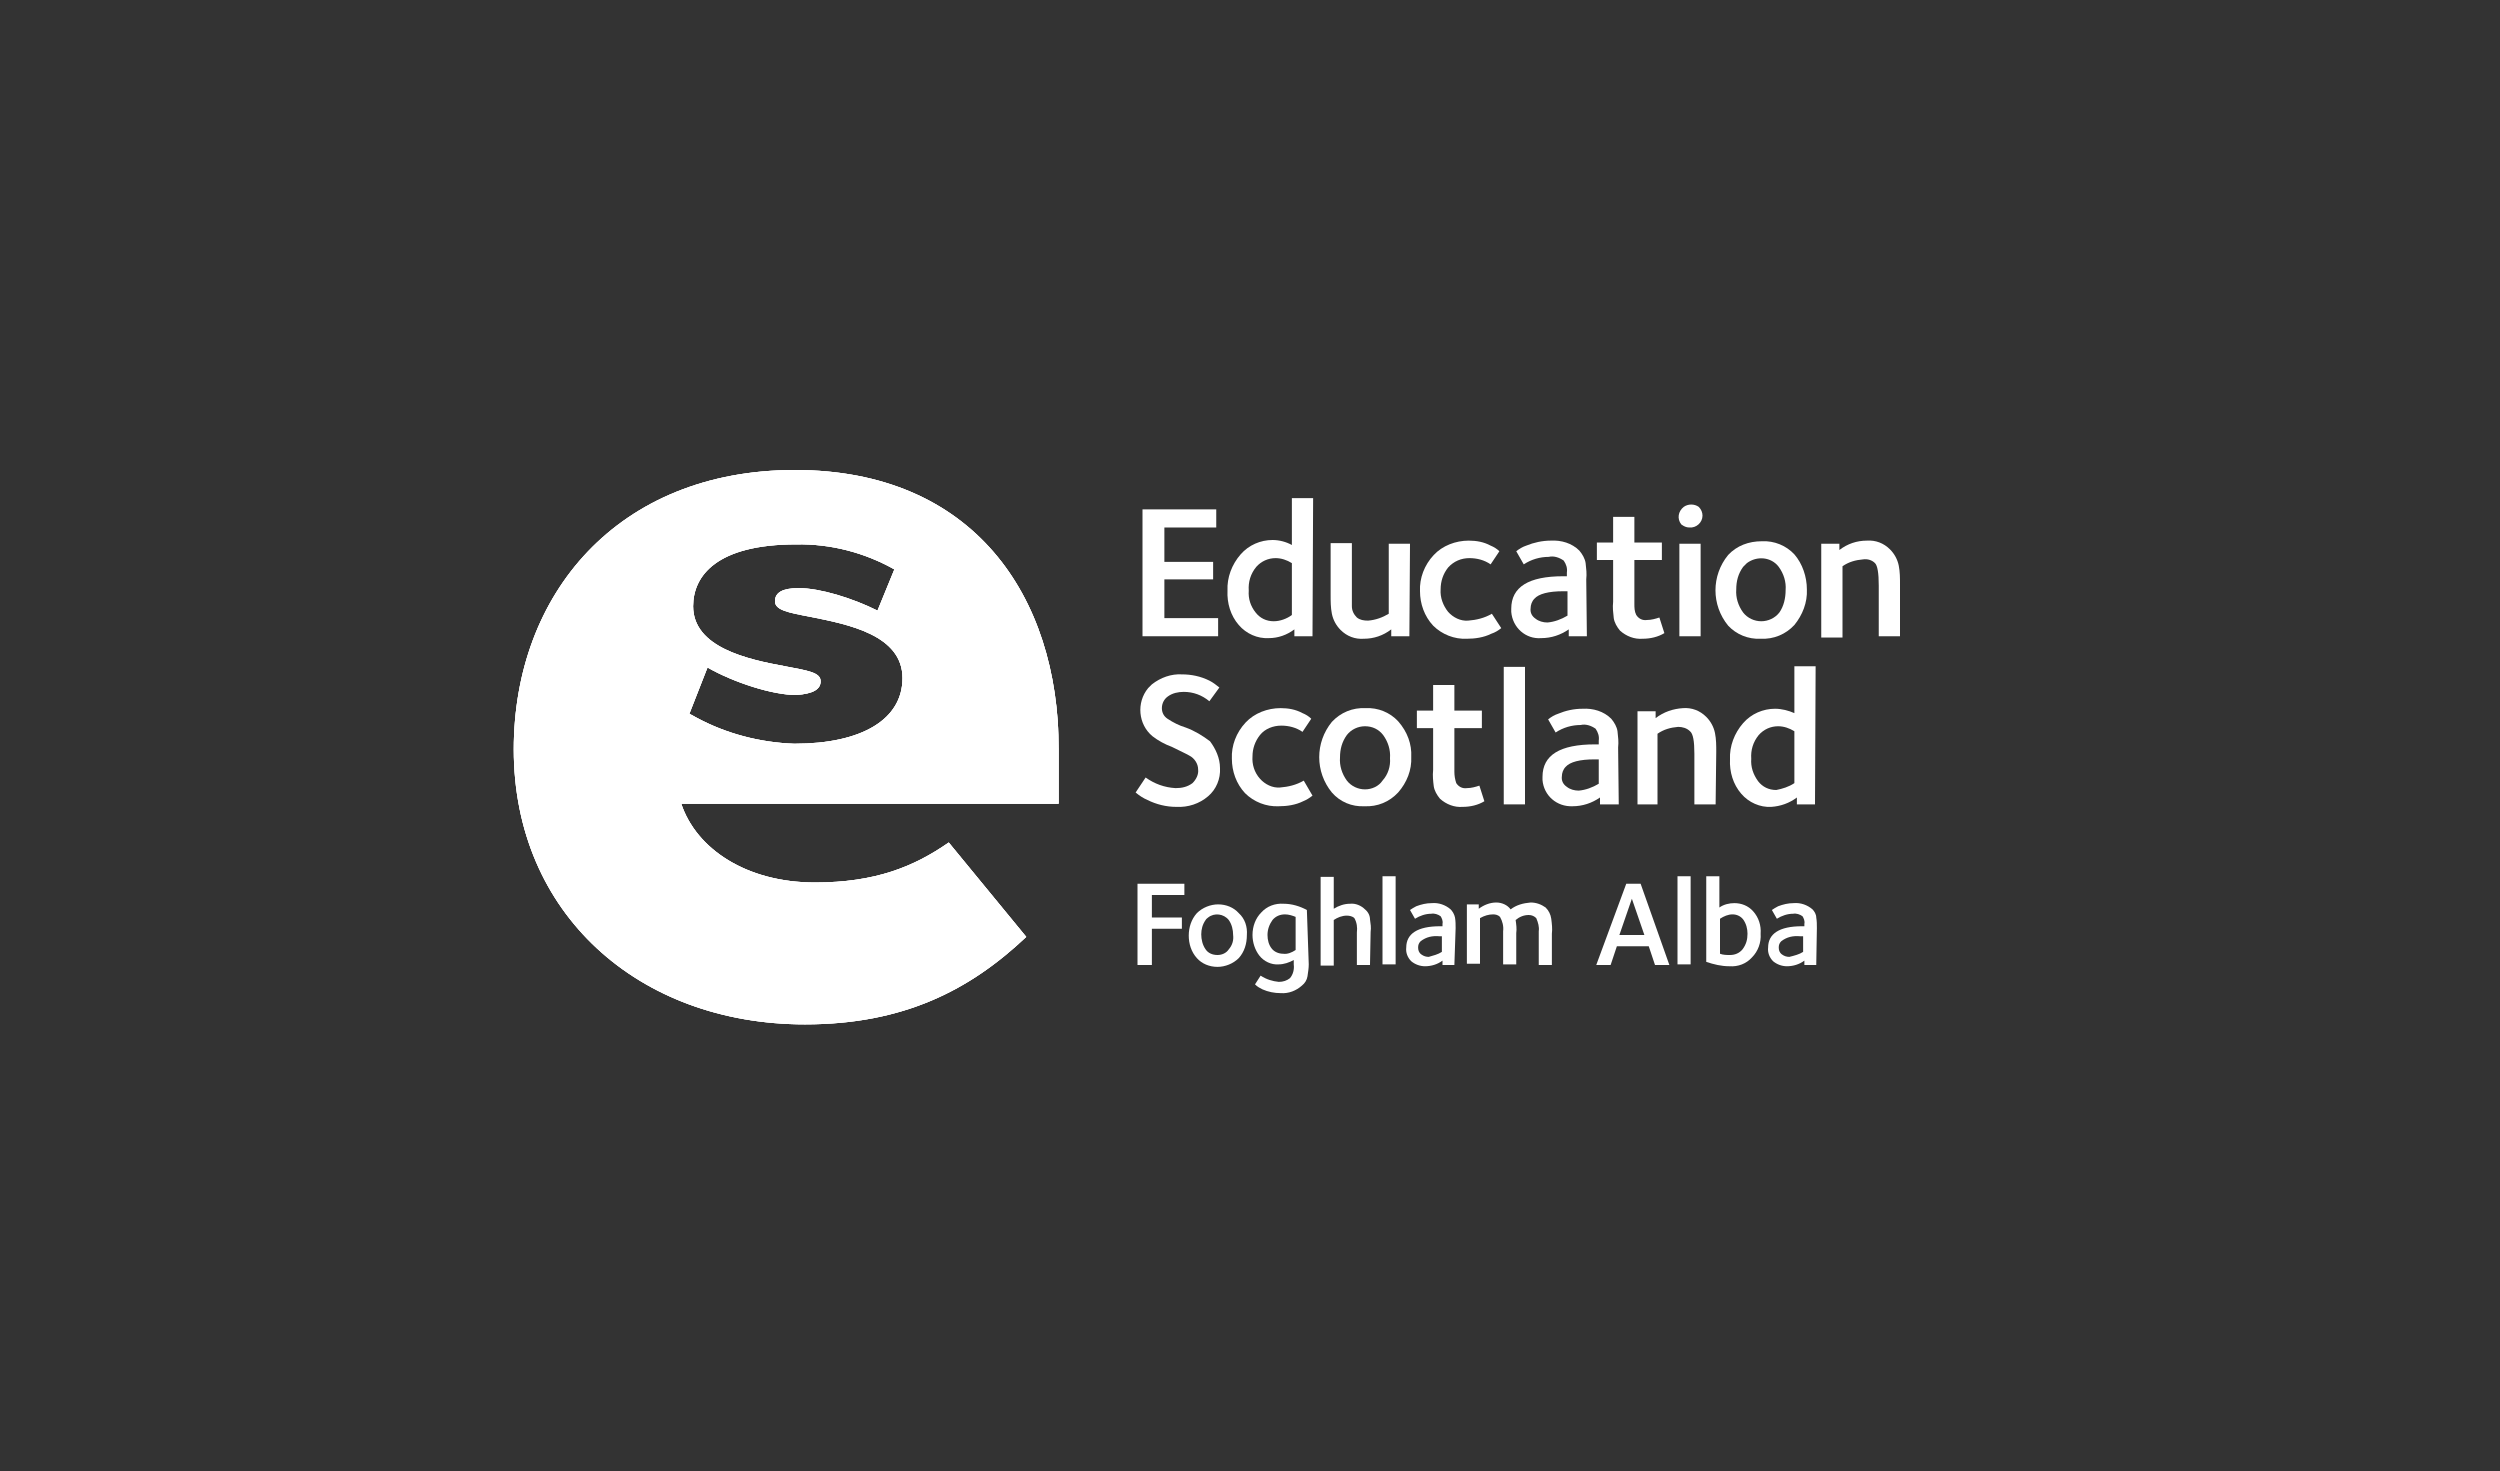 <?xml version="1.0" encoding="utf-8"?>
<!-- Generator: Adobe Illustrator 24.2.1, SVG Export Plug-In . SVG Version: 6.00 Build 0)  -->
<svg version="1.1" id="e4b46273-dc90-4800-8343-6e1fd8898df8"
	 xmlns="http://www.w3.org/2000/svg" xmlns:xlink="http://www.w3.org/1999/xlink" x="0px" y="0px" viewBox="0 0 400 235.4"
	 style="enable-background:new 0 0 400 235.4;" xml:space="preserve">
<rect x="0" y="0" width="400" height="235.4" fill="#333333" stroke="none"/>
<style type="text/css">
	.st0{fill:#FFFFFF;}
	.st1{clip-path:url(#SVGID_2_);}
</style>
<path id="a6822a2d-66b1-492d-9345-cc4a657c44b8" class="st0" d="M131.3,109c0-1.4-2-1.7-5.7-2.4c-6-1.1-14.7-3-14.7-9.6
	c0-4.9,3.8-9.9,16.5-9.9c5.5-0.1,10.9,1.3,15.7,4l-2.7,6.6c-4-2-9.2-3.6-12.6-3.6c-2.6,0-3.8,0.7-3.8,2.1s2,1.8,5.7,2.5
	c6,1.2,14.7,2.9,14.7,9.8c0,6.6-6.5,10.5-17.3,10.5c-5.5-0.2-10.9-1.6-15.7-4.2c-0.4-0.2-0.7-0.4-1.1-0.6l2.9-7.4
	c4.2,2.4,10.4,4.4,14.2,4.4C130.1,111,131.3,110.3,131.3,109 M82.2,119.9c0,26.2,19.9,44,46.6,44c15.8,0,26.4-5.5,35.4-14
	l-12.4-15.1c-5.6,3.9-11.8,6.4-21.4,6.4c-11,0-19-5.4-21.4-12.6h60.4v-8.7c0-24.7-13.8-44.7-42.2-44.7S82.2,95.1,82.2,119.9"/>
<g>
	<defs>
		<path id="SVGID_1_" d="M131.3,109c0-1.4-2-1.7-5.7-2.4c-6-1.1-14.7-3-14.7-9.6c0-4.9,3.8-9.9,16.5-9.9c5.5-0.1,10.9,1.3,15.7,4
			l-2.7,6.6c-4-2-9.2-3.6-12.6-3.6c-2.6,0-3.8,0.7-3.8,2.1s2,1.8,5.7,2.5c6,1.2,14.7,2.9,14.7,9.8c0,6.6-6.5,10.5-17.3,10.5
			c-5.5-0.2-10.9-1.6-15.7-4.2c-0.4-0.2-0.7-0.4-1.1-0.6l2.9-7.4c4.2,2.4,10.4,4.4,14.2,4.4C130.1,111,131.3,110.3,131.3,109
			 M82.2,119.9c0,26.2,19.9,44,46.6,44c15.8,0,26.4-5.5,35.4-14l-12.4-15.1c-5.6,3.9-11.8,6.4-21.4,6.4c-11,0-19-5.4-21.4-12.6h60.4
			v-8.7c0-24.7-13.8-44.7-42.2-44.7S82.2,95.1,82.2,119.9"/>
	</defs>
	<use xlink:href="#SVGID_1_"  style="overflow:visible;fill:#FFFFFF;"/>
	<clipPath id="SVGID_2_">
		<use xlink:href="#SVGID_1_"  style="overflow:visible;"/>
	</clipPath>
	<g class="st1">
		<rect x="82.2" y="75.1" class="st0" width="87.1" height="88.8"/>
	</g>
</g>
<polygon class="st0" points="194.9,101.8 182.8,101.8 182.8,81.5 194.6,81.5 194.6,84.4 186.3,84.4 186.3,89.9 194.1,89.9 
	194.1,92.7 186.3,92.7 186.3,98.9 194.9,98.9 "/>
<path class="st0" d="M210,101.8h-2.9v-1.1c-1.2,0.9-2.6,1.4-4.1,1.4c-1.8,0.1-3.6-0.7-4.8-2.1c-1.3-1.5-1.9-3.5-1.8-5.5
	c-0.1-2.1,0.7-4.2,2.1-5.8c1.3-1.5,3.2-2.3,5.1-2.3c1.1,0,2.2,0.3,3.1,0.8v-7.5h3.4L210,101.8L210,101.8z M206.7,98.4v-8.3
	c-0.8-0.5-1.7-0.8-2.6-0.8c-1.2,0-2.3,0.5-3.1,1.4c-0.9,1.1-1.3,2.4-1.2,3.8c-0.1,1.3,0.3,2.5,1.1,3.5c0.7,0.9,1.7,1.4,2.9,1.4
	C204.8,99.4,205.9,99,206.7,98.4"/>
<path class="st0" d="M225.5,101.8h-2.9v-1.1c-1.3,1-2.8,1.5-4.4,1.5c-1.4,0.1-2.7-0.4-3.7-1.4c-0.7-0.7-1.2-1.6-1.4-2.6
	c-0.2-1-0.2-2-0.2-3v-8.3h3.4v8.1c0,0.7,0,1.3,0,2c0,0.7,0.3,1.3,0.8,1.8c0.5,0.4,1.1,0.5,1.8,0.5c1.2-0.1,2.3-0.5,3.3-1.1V87h3.4
	L225.5,101.8L225.5,101.8z"/>
<path class="st0" d="M240.2,100.5c-0.5,0.4-1,0.7-1.6,0.9c-1.2,0.6-2.6,0.8-3.9,0.8c-2,0.1-4-0.7-5.4-2.1c-1.4-1.5-2.1-3.5-2.1-5.5
	c-0.1-2.1,0.7-4.2,2.2-5.8c1.4-1.5,3.5-2.3,5.6-2.3c1.2,0,2.4,0.2,3.5,0.8c0.5,0.2,1,0.5,1.4,0.9l-1.4,2.1c-1-0.7-2.2-1-3.4-1
	c-1.3,0-2.5,0.5-3.4,1.5c-0.8,1-1.2,2.2-1.2,3.5c-0.1,1.3,0.4,2.6,1.2,3.6c0.8,0.9,2,1.5,3.2,1.4c1.3-0.1,2.6-0.4,3.8-1.1
	L240.2,100.5z"/>
<path class="st0" d="M253.9,101.8H251v-1.1c-1.3,0.9-2.8,1.4-4.4,1.4c-2.5,0.2-4.6-1.7-4.8-4.2c0-0.2,0-0.4,0-0.5
	c0-3.5,2.8-5.2,8.3-5.2h0.6v-0.6c0.1-0.7-0.1-1.3-0.5-1.9c-0.7-0.5-1.6-0.8-2.4-0.6c-1.4,0-2.8,0.4-4,1.2l-1.2-2.1
	c0.5-0.4,1-0.7,1.6-0.9c1.2-0.5,2.6-0.8,3.9-0.8c1.7-0.1,3.4,0.4,4.6,1.6c0.5,0.6,0.9,1.3,1,2c0.1,0.9,0.2,1.7,0.1,2.6L253.9,101.8
	L253.9,101.8z M250.8,98.5v-3.9h-0.7c-2.3,0-3.9,0.4-4.6,1.2c-0.4,0.4-0.6,1-0.6,1.5c-0.1,0.7,0.2,1.3,0.8,1.7
	c0.5,0.4,1.2,0.6,1.9,0.6C248.7,99.5,249.8,99.1,250.8,98.5"/>
<path class="st0" d="M266.3,101.3c-1,0.6-2.2,0.9-3.5,0.9c-1.3,0.1-2.6-0.4-3.6-1.3c-0.5-0.6-0.9-1.3-1-2c-0.1-0.9-0.2-1.7-0.1-2.6
	v-6.7h-2.6v-2.8h2.6v-4.1h3.4v4.1h4.4v2.8h-4.4v7c0,0.6,0,1.2,0.3,1.8c0.4,0.6,1,0.9,1.7,0.8c0.7,0,1.4-0.2,2-0.4L266.3,101.3z"/>
<path class="st0" d="M272.4,82.5c0,1.1-1,2-2.1,1.9c-0.5,0-0.9-0.2-1.3-0.5c-0.7-0.9-0.5-2.1,0.4-2.8c0.7-0.5,1.7-0.5,2.4,0
	C272.2,81.5,272.4,82,272.4,82.5 M272.1,101.8h-3.4V87h3.4V101.8z"/>
<path class="st0" d="M289.1,94.3c0.1,2.1-0.7,4.1-2,5.7c-1.4,1.5-3.3,2.3-5.4,2.2c-2,0.1-3.9-0.7-5.2-2.1c-2.7-3.3-2.7-8,0-11.3
	c1.4-1.5,3.3-2.2,5.4-2.2c2-0.1,3.9,0.7,5.2,2.1C288.4,90.2,289.1,92.3,289.1,94.3 M285.7,94.4c0.1-1.3-0.3-2.6-1.1-3.7
	c-1.2-1.6-3.5-1.8-5.1-0.6c-0.2,0.2-0.4,0.4-0.6,0.6c-0.8,1.1-1.1,2.3-1.1,3.6c-0.1,1.3,0.3,2.6,1.1,3.7c0.7,0.9,1.8,1.4,2.9,1.4
	c1.1,0,2.2-0.5,2.9-1.4C285.4,97,285.7,95.7,285.7,94.4"/>
<path class="st0" d="M304,101.8h-3.4v-8.1c0-2-0.2-3.2-0.6-3.6c-0.5-0.5-1.2-0.7-1.9-0.6c-1.2,0.1-2.3,0.4-3.3,1.1v11.4h-3.4V87h2.9
	V88c1.3-1,2.8-1.5,4.4-1.5c1.4-0.1,2.7,0.4,3.7,1.4c0.7,0.7,1.2,1.6,1.4,2.6c0.2,1,0.2,2,0.2,3v8.4L304,101.8z"/>
<path class="st0" d="M195.2,122.9c0.1,1.7-0.6,3.4-1.9,4.5c-1.4,1.2-3.2,1.8-5.1,1.7c-1.6,0-3.2-0.4-4.6-1.1
	c-0.7-0.3-1.3-0.7-1.9-1.2l1.6-2.4c1.4,1,3,1.6,4.8,1.7c1,0,1.9-0.2,2.7-0.8c0.6-0.6,1-1.4,0.9-2.2c0-0.9-0.6-1.8-1.4-2.2
	c-0.3-0.2-1.2-0.6-2.8-1.4c-1.1-0.4-2.2-1-3.1-1.7c-2.3-1.9-2.6-5.4-0.7-7.7c0.2-0.2,0.4-0.4,0.6-0.6c1.4-1.1,3.1-1.7,4.8-1.6
	c1.5,0,3,0.3,4.4,1c0.6,0.3,1.1,0.7,1.6,1.1l-1.6,2.2c-1.2-1-2.6-1.5-4.1-1.5c-0.9,0-1.8,0.2-2.5,0.7c-0.6,0.4-1,1.1-1,1.9
	c0,0.7,0.3,1.3,0.9,1.7c0.9,0.6,1.9,1.1,2.9,1.4c1.4,0.5,2.7,1.3,3.9,2.2C194.5,119.8,195.2,121.3,195.2,122.9"/>
<path class="st0" d="M210,127.3c-0.5,0.4-1,0.7-1.5,0.9c-1.2,0.6-2.6,0.8-3.9,0.8c-2,0.1-4-0.7-5.4-2.1c-1.4-1.5-2.1-3.5-2.1-5.5
	c-0.1-2.1,0.7-4.2,2.2-5.8c1.4-1.5,3.5-2.3,5.6-2.3c1.2,0,2.4,0.2,3.5,0.8c0.5,0.2,1,0.5,1.4,0.9l-1.4,2.1c-1-0.7-2.2-1-3.4-1
	c-1.3,0-2.6,0.5-3.4,1.5c-0.8,1-1.2,2.2-1.2,3.4c-0.1,1.3,0.3,2.6,1.2,3.6c0.8,0.9,2,1.5,3.2,1.4c1.3-0.1,2.6-0.4,3.8-1.1L210,127.3
	z"/>
<path class="st0" d="M225.8,121.1c0.1,2.1-0.7,4.1-2.1,5.7c-1.4,1.5-3.3,2.3-5.4,2.2c-2,0.1-3.9-0.7-5.2-2.2c-2.7-3.3-2.7-8,0-11.3
	c1.4-1.5,3.3-2.3,5.4-2.2c2-0.1,3.9,0.7,5.2,2.1C225.2,117.1,225.9,119.1,225.8,121.1 M222.4,121.3c0.1-1.3-0.3-2.6-1.1-3.7
	c-0.7-0.9-1.7-1.4-2.9-1.4c-1.1,0-2.2,0.5-2.9,1.4c-0.8,1.1-1.1,2.3-1.1,3.6c-0.1,1.3,0.3,2.6,1.1,3.7c0.7,0.9,1.8,1.4,2.9,1.4
	c1.1,0,2.2-0.5,2.8-1.4C222.1,123.9,222.5,122.6,222.4,121.3"/>
<path class="st0" d="M237.5,128.2c-1,0.6-2.2,0.9-3.5,0.9c-1.3,0.1-2.6-0.4-3.6-1.3c-0.5-0.6-0.9-1.3-1-2c-0.1-0.8-0.2-1.7-0.1-2.6
	v-6.7h-2.6v-2.8h2.6v-4.1h3.4v4.1h4.4v2.8h-4.4v7c0,0.6,0.1,1.2,0.3,1.8c0.4,0.6,1,0.9,1.7,0.8c0.7,0,1.4-0.2,2-0.4L237.5,128.2z"/>
<rect x="240.6" y="106.7" class="st0" width="3.4" height="22"/>
<path class="st0" d="M259,128.7H256v-1.1c-1.3,0.9-2.8,1.4-4.4,1.4c-2.5,0.1-4.6-1.7-4.8-4.2c0-0.2,0-0.3,0-0.5
	c0-3.5,2.8-5.2,8.4-5.2h0.6v-0.6c0.1-0.7-0.1-1.3-0.5-1.9c-0.7-0.5-1.6-0.8-2.4-0.6c-1.4,0-2.8,0.4-4,1.2l-1.2-2.1
	c0.5-0.4,1-0.7,1.6-0.9c1.2-0.5,2.5-0.8,3.9-0.8c1.7-0.1,3.4,0.4,4.6,1.6c0.5,0.6,0.9,1.3,1,2c0.1,0.9,0.2,1.7,0.1,2.6L259,128.7
	L259,128.7z M255.8,125.4v-3.9h-0.7c-2.3,0-3.9,0.4-4.6,1.2c-0.4,0.4-0.6,1-0.6,1.5c-0.1,0.7,0.2,1.3,0.8,1.7
	c0.5,0.4,1.2,0.6,1.9,0.6C253.7,126.4,254.8,126,255.8,125.4"/>
<path class="st0" d="M274.5,128.7h-3.4v-8.1c0-2-0.2-3.2-0.7-3.6c-0.5-0.5-1.2-0.7-1.9-0.7c-1.2,0.1-2.3,0.4-3.3,1.1v11.3H262v-14.9
	h2.9v1.1c1.3-1,2.8-1.5,4.4-1.6c1.4-0.1,2.7,0.4,3.7,1.4c0.7,0.7,1.2,1.6,1.4,2.6c0.2,1,0.2,2,0.2,3L274.5,128.7L274.5,128.7z"/>
<path class="st0" d="M290.4,128.7h-2.9v-1.1c-1.2,0.9-2.6,1.4-4.1,1.5c-1.8,0.1-3.6-0.7-4.8-2.1c-1.3-1.5-1.9-3.5-1.8-5.5
	c-0.1-2.1,0.7-4.2,2.1-5.8c1.3-1.5,3.2-2.3,5.1-2.3c1.1,0,2.2,0.3,3.1,0.7v-7.5h3.4L290.4,128.7L290.4,128.7z M287.1,125.3V117
	c-0.8-0.5-1.7-0.8-2.6-0.8c-1.2,0-2.3,0.5-3.1,1.4c-0.9,1.1-1.3,2.4-1.2,3.8c-0.1,1.3,0.3,2.5,1.1,3.6c0.7,0.9,1.7,1.4,2.9,1.4
	C285.2,126.2,286.2,125.9,287.1,125.3"/>
<polygon class="st0" points="189.5,143.2 184.3,143.2 184.3,146.8 189.1,146.8 189.1,148.6 184.3,148.6 184.3,154.4 182,154.4 
	182,141.4 189.5,141.4 "/>
<path class="st0" d="M199.5,149.6c0,1.4-0.4,2.7-1.3,3.7c-0.9,0.9-2.2,1.4-3.4,1.4c-1.3,0-2.5-0.5-3.3-1.4c-0.9-1-1.3-2.3-1.3-3.6
	c0-1.3,0.4-2.6,1.3-3.6c0.9-0.9,2.2-1.4,3.4-1.4c1.3,0,2.5,0.5,3.3,1.4C199.2,147,199.6,148.3,199.5,149.6 M197.3,149.6
	c0-0.8-0.2-1.7-0.7-2.4c-0.8-1-2.3-1.2-3.3-0.4c-0.1,0.1-0.3,0.2-0.4,0.4c-0.5,0.7-0.7,1.5-0.7,2.3c0,0.8,0.2,1.7,0.7,2.4
	c0.4,0.6,1.1,0.9,1.9,0.9c0.7,0,1.4-0.3,1.8-0.9C197.2,151.2,197.4,150.4,197.3,149.6"/>
<path class="st0" d="M209.4,154.3c0,0.6-0.1,1.2-0.2,1.9c-0.1,0.6-0.4,1.1-0.9,1.5c-0.9,0.8-2.1,1.3-3.4,1.2c-1,0-2-0.2-2.9-0.6
	c-0.4-0.2-0.8-0.4-1.2-0.8l0.9-1.4c0.9,0.6,1.9,0.9,2.9,1c0.7,0,1.3-0.2,1.8-0.6c0.5-0.6,0.7-1.4,0.6-2.2v-0.7
	c-0.7,0.4-1.6,0.7-2.4,0.7c-1.2,0.1-2.4-0.5-3.1-1.4c-0.7-0.9-1.1-2.1-1.1-3.3c0-1.4,0.5-2.7,1.4-3.6c0.9-1,2.2-1.5,3.6-1.4
	c1.3,0,2.6,0.4,3.7,1L209.4,154.3L209.4,154.3z M207.3,152v-5.3c-0.5-0.2-1.1-0.4-1.7-0.4c-0.8,0-1.5,0.3-2,0.9
	c-0.5,0.7-0.8,1.5-0.8,2.4c0,0.8,0.2,1.6,0.7,2.2c0.4,0.5,1.1,0.8,1.8,0.8C206,152.7,206.7,152.4,207.3,152"/>
<path class="st0" d="M219.2,154.4h-2.1v-5.2c0.1-0.8,0-1.6-0.4-2.3c-0.3-0.3-0.8-0.4-1.2-0.4c-0.8,0-1.5,0.3-2.1,0.7v7.3h-2.1v-14.2
	h2.1v5.1c0.8-0.5,1.7-0.8,2.6-0.8c0.9-0.1,1.8,0.3,2.4,0.9c0.5,0.4,0.8,1,0.8,1.6c0.1,0.7,0.2,1.3,0.1,2L219.2,154.4L219.2,154.4z"
	/>
<rect x="221.2" y="140.2" class="st0" width="2.1" height="14.1"/>
<path class="st0" d="M232.7,154.4h-1.9v-0.7c-0.8,0.6-1.8,0.9-2.8,0.9c-0.8,0-1.6-0.3-2.2-0.8c-0.6-0.6-0.9-1.4-0.8-2.2
	c0-2.2,1.8-3.4,5.4-3.4h0.4v-0.4c0.1-0.4-0.1-0.9-0.3-1.2c-0.4-0.3-1-0.5-1.5-0.4c-0.9,0-1.8,0.3-2.6,0.8l-0.8-1.4
	c0.3-0.2,0.6-0.4,1-0.6c0.8-0.3,1.6-0.5,2.5-0.5c1.1-0.1,2.2,0.3,3,1c0.3,0.3,0.6,0.8,0.7,1.3c0.1,0.6,0.1,1.1,0.1,1.7L232.7,154.4
	L232.7,154.4z M230.7,152.3v-2.5h-0.4c-1.1-0.1-2.1,0.1-3,0.8c-0.3,0.3-0.4,0.6-0.4,1c0,0.4,0.1,0.8,0.5,1.1
	c0.4,0.3,0.8,0.4,1.2,0.4C229.3,152.9,230.1,152.7,230.7,152.3"/>
<path class="st0" d="M248.3,154.4h-2.1V149c0.1-0.7-0.1-1.4-0.4-2.1c-0.3-0.3-0.7-0.5-1.2-0.5c-0.8,0-1.5,0.3-2.1,0.8
	c0.1,0.7,0.2,1.4,0.1,2.1v5h-2.1V149c0.1-0.8-0.1-1.6-0.5-2.3c-0.3-0.3-0.7-0.4-1.1-0.4c-0.7,0-1.4,0.2-2.1,0.6v7.3h-2.1v-9.5h1.9
	v0.7c0.8-0.6,1.8-1,2.8-1c0.9,0,1.8,0.4,2.3,1.1c0.9-0.7,2-1,3.2-1.1c0.9,0,1.7,0.3,2.4,0.8c0.5,0.5,0.8,1.1,0.9,1.8
	c0.1,0.8,0.2,1.6,0.1,2.4L248.3,154.4L248.3,154.4z"/>
<path class="st0" d="M267.1,154.4h-2.3l-1-3h-5.1l-1,3h-2.3l4.8-13h2.3L267.1,154.4z M263.1,149.6l-2-5.8l-2,5.8H263.1z"/>
<rect x="268.4" y="140.2" class="st0" width="2.1" height="14.1"/>
<path class="st0" d="M281.7,149.4c0.1,1.4-0.4,2.8-1.4,3.8c-0.9,1-2.2,1.5-3.6,1.4c-1.3,0-2.5-0.3-3.7-0.7v-13.7h2.1v5
	c0.7-0.5,1.6-0.7,2.4-0.7c1.1,0,2.2,0.4,3,1.3C281.4,146.8,281.8,148.1,281.7,149.4 M279.6,149.4c0-0.8-0.2-1.6-0.7-2.3
	c-0.4-0.5-1-0.8-1.7-0.8c-0.7,0-1.4,0.3-2,0.7v5.6c0.5,0.2,1.1,0.2,1.6,0.2c0.8,0,1.5-0.3,2-0.9
	C279.4,151.1,279.6,150.3,279.6,149.4"/>
<path class="st0" d="M290.6,154.4h-1.9v-0.7c-0.8,0.6-1.8,0.9-2.8,0.9c-0.8,0-1.6-0.3-2.2-0.8c-0.6-0.6-0.9-1.4-0.8-2.2
	c0-2.2,1.8-3.4,5.4-3.4h0.4v-0.4c0.1-0.4-0.1-0.9-0.3-1.2c-0.4-0.3-1-0.5-1.5-0.4c-0.9,0-1.8,0.3-2.6,0.8l-0.8-1.4
	c0.3-0.2,0.6-0.4,1-0.6c0.8-0.3,1.6-0.5,2.5-0.5c1.1-0.1,2.2,0.3,3,1c0.3,0.3,0.6,0.8,0.6,1.3c0.1,0.6,0.1,1.1,0.1,1.7L290.6,154.4
	L290.6,154.4z M288.5,152.3v-2.5h-0.5c-1.1-0.1-2.1,0.1-3,0.8c-0.3,0.3-0.4,0.6-0.4,1c0,0.4,0.1,0.8,0.5,1.1
	c0.4,0.3,0.8,0.4,1.2,0.4C287.1,152.9,287.9,152.7,288.5,152.3"/>
</svg>
